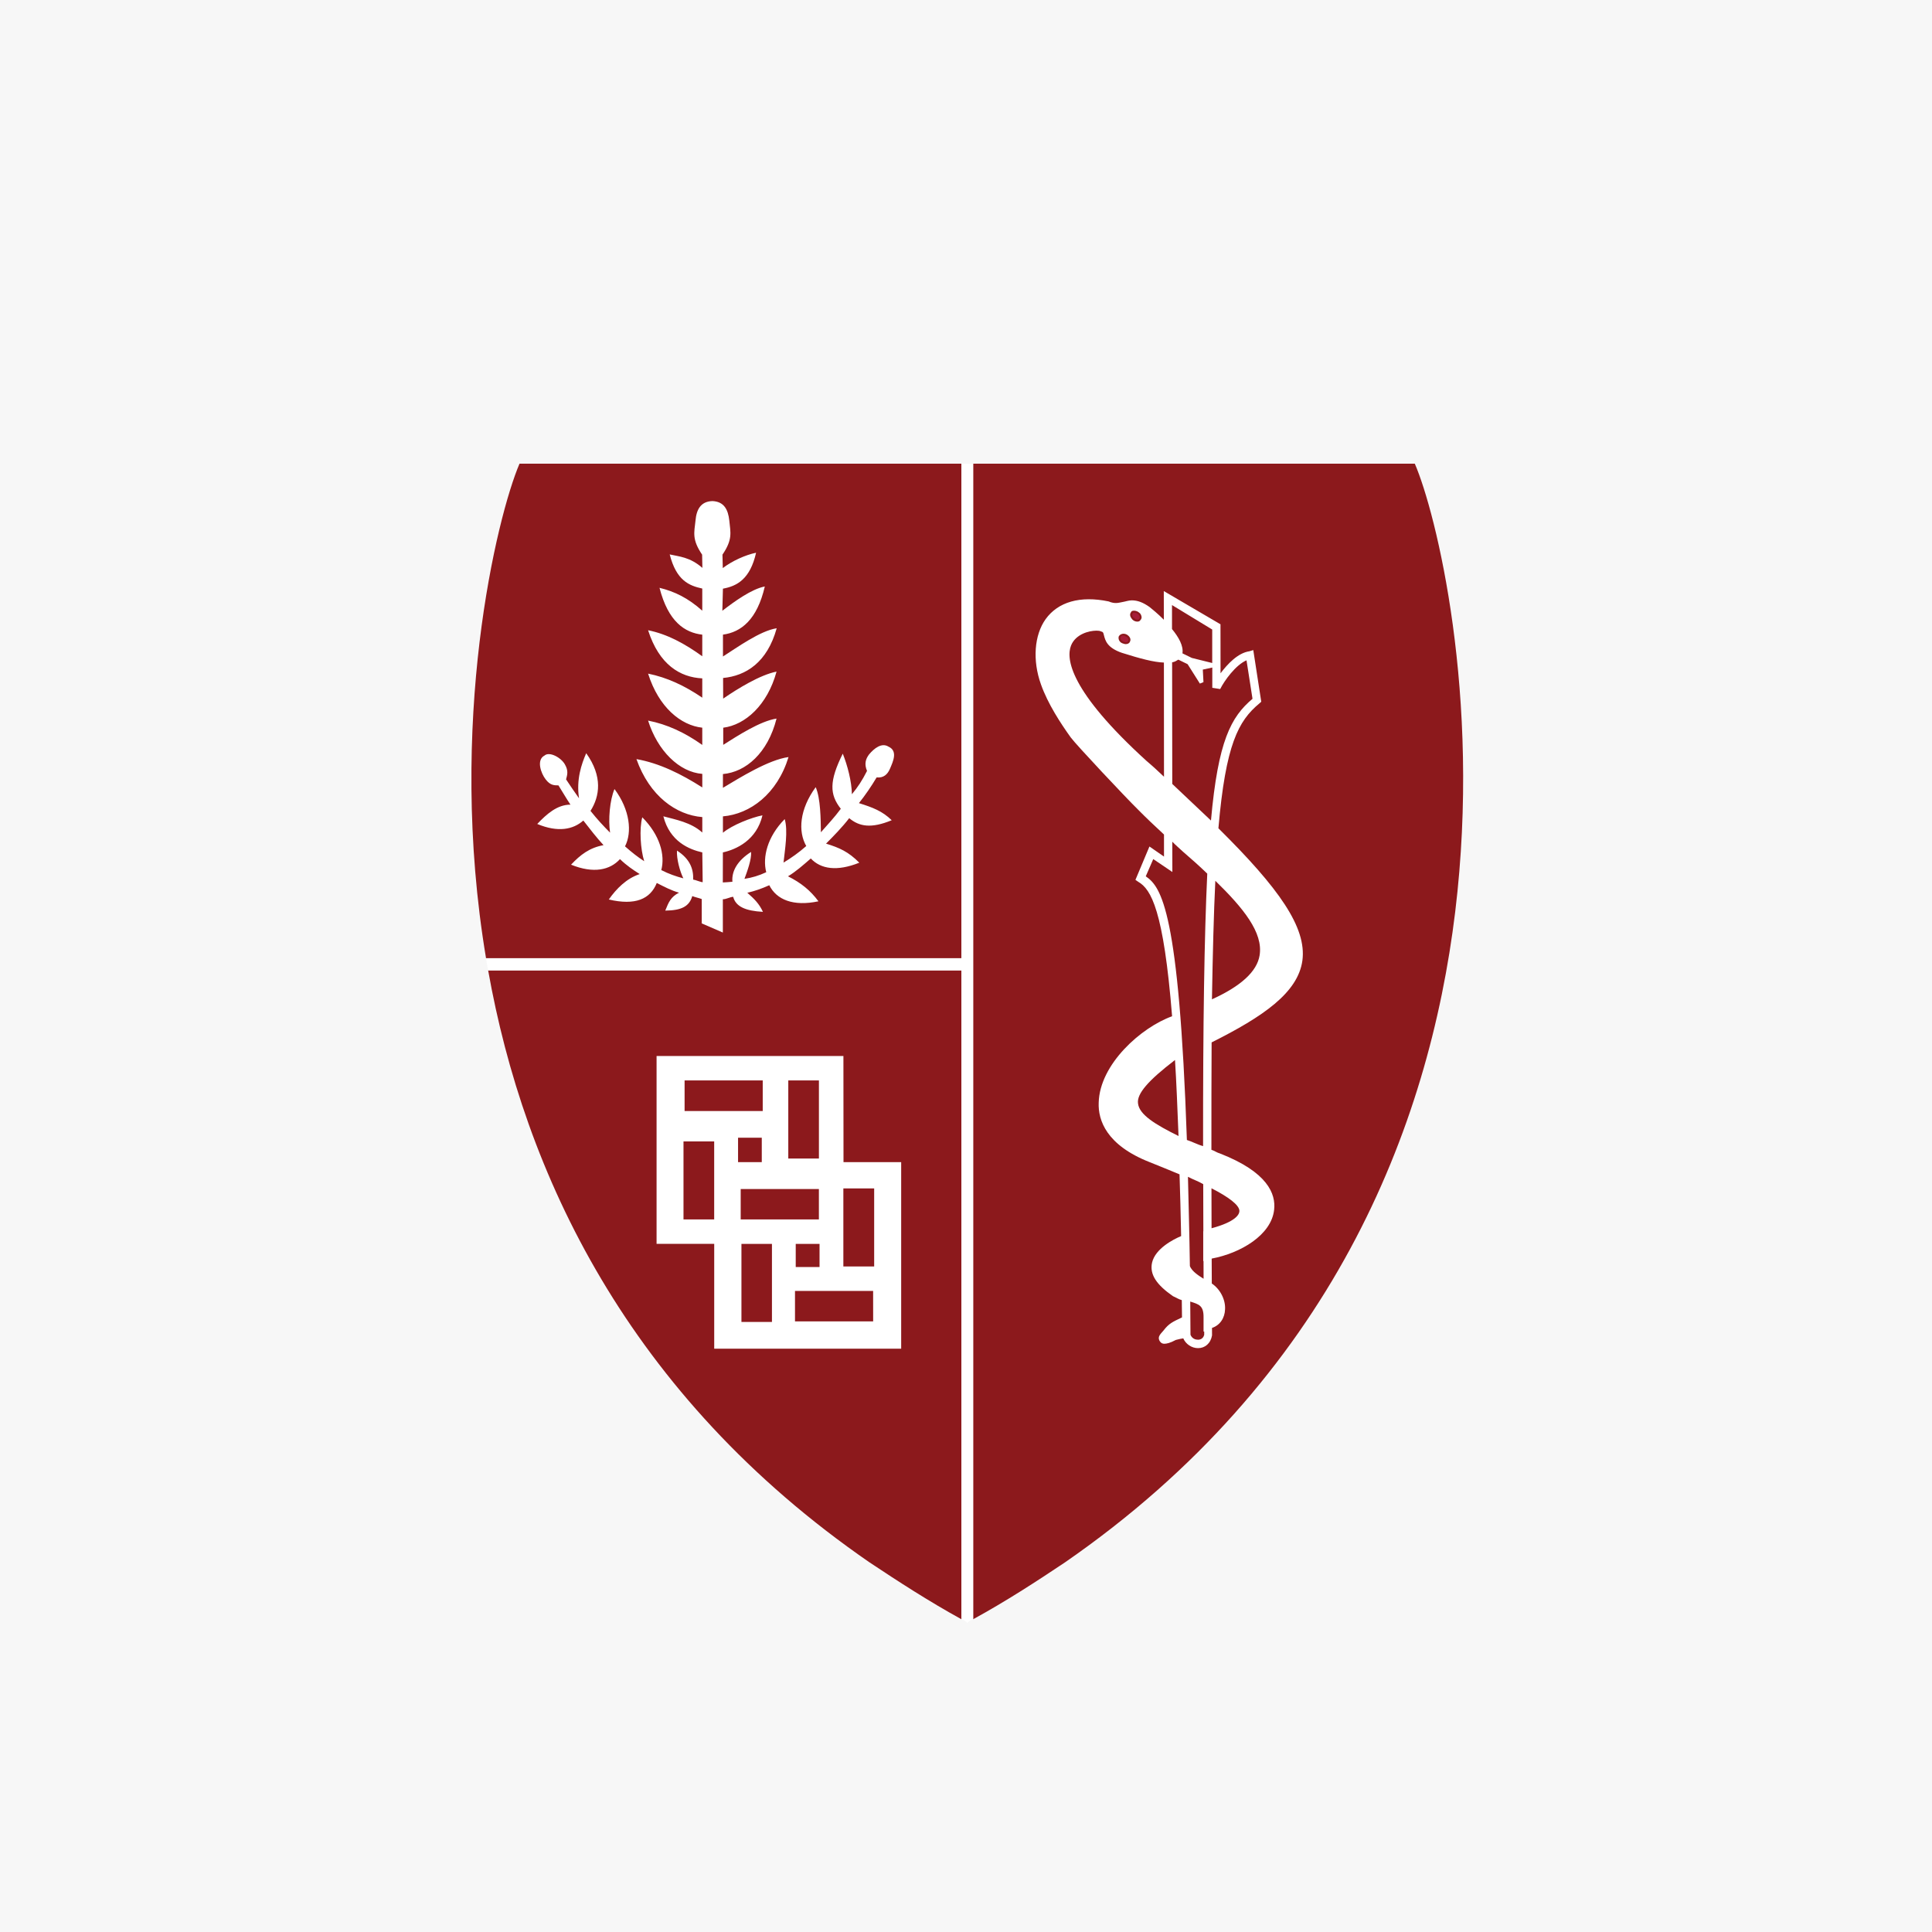<svg width="250" height="250" viewBox="0 0 250 250" fill="none" xmlns="http://www.w3.org/2000/svg">
<rect width="250" height="250" fill="#F7F7F7"/>
<path d="M62.893 123.995H124.405V60H67.225C64.324 66.772 57.782 93.471 62.893 123.995Z" fill="#8C191C"/>
<path d="M183.075 60H125.925V202.168V209.528C130.172 207.207 134.109 204.643 137.812 202.168C206.634 154.558 188.55 72.651 183.075 60Z" fill="#8C191C"/>
<path d="M112.511 202.168C116.236 204.643 120.177 207.203 124.406 209.528V202.168V125.568H63.166C67.812 151.657 81.142 180.52 112.511 202.168Z" fill="#8C191C"/>
<path d="M124.405 60V123.995H62.893C62.973 124.517 63.054 125.047 63.165 125.568H124.405V202.168V209.528C124.666 209.624 124.912 209.731 125.169 210C125.434 209.731 125.671 209.624 125.925 209.528V202.168V60H124.405Z" fill="white"/>
<path d="M93.486 71.772L93.528 73.51C94.729 72.59 96.456 71.807 97.837 71.523C97.066 74.93 95.382 75.84 93.547 76.173L93.471 79.032C95.002 77.854 97.246 76.219 98.966 75.889C97.972 80.198 95.888 81.806 93.551 82.121V84.949C95.405 83.771 98.359 81.626 100.504 81.296C99.276 85.728 96.517 87.451 93.567 87.731L93.578 90.401C95.42 89.131 98.359 87.32 100.485 86.906C99.307 91.242 96.433 93.805 93.586 94.165V96.383C95.435 95.217 98.359 93.306 100.485 92.984C99.353 97.454 96.513 99.902 93.547 100.163V101.943C95.792 100.597 99.468 98.31 102.035 97.964C100.566 102.749 97.074 105.332 93.547 105.638V107.757C94.752 106.747 97.273 105.773 98.662 105.504C97.914 108.7 95.301 109.917 93.54 110.301L93.532 114.188C93.954 114.18 94.33 114.13 94.775 114.099C94.649 112.737 95.428 111.352 97.189 110.239C97.266 111.206 96.686 112.764 96.333 113.723C97.289 113.577 98.206 113.309 99.15 112.864C98.651 110.907 99.295 108.275 101.54 105.991C101.989 107.488 101.563 109.971 101.387 111.621C102.365 111.033 103.386 110.312 104.33 109.476C103.244 107.584 103.459 104.725 105.55 101.859C106.183 103.275 106.202 106.038 106.225 107.695C107.077 106.724 107.983 105.765 108.8 104.656C107.338 102.799 107.288 101.08 109.053 97.523C109.656 99.019 110.208 101.107 110.235 102.776C111.014 101.832 111.555 101.011 112.192 99.756C111.82 98.866 112.004 98.221 112.453 97.627C113.132 96.813 114.095 96.073 114.962 96.61C116.209 97.17 115.565 98.528 115.166 99.465C114.855 100.201 114.337 100.692 113.435 100.597C112.779 101.709 111.896 102.995 111.144 103.923C112.929 104.484 114.168 104.948 115.388 106.137C112.737 107.231 111.198 106.966 109.886 105.869C109.038 106.985 107.791 108.267 106.889 109.165C108.639 109.706 109.778 110.212 111.194 111.632C108.305 112.795 106.202 112.457 104.917 111.087C103.946 111.931 102.964 112.802 101.966 113.393C103.662 114.245 104.875 115.231 105.907 116.628C102.641 117.319 100.481 116.421 99.545 114.548C98.566 114.989 97.657 115.308 96.702 115.523C97.619 116.332 98.233 116.931 98.724 117.994C96.49 117.867 95.213 117.334 94.871 116.045C94.449 116.075 93.981 116.367 93.536 116.363V120.672L90.804 119.487V116.336C90.52 116.221 89.849 116.072 89.58 115.953C89.196 117.28 88.202 117.81 86.084 117.833C86.522 116.755 86.783 116.068 87.865 115.511C86.905 115.25 85.946 114.744 84.987 114.257C84.139 116.352 82.201 117.196 78.778 116.394C79.772 114.986 81.061 113.677 82.777 113.105C81.902 112.545 81.085 112.004 80.225 111.168C78.951 112.572 76.825 113.079 73.894 111.889C75.091 110.615 76.292 109.687 78.099 109.364C77.194 108.39 76.35 107.285 75.482 106.176C74.17 107.342 72.202 107.745 69.519 106.621C70.732 105.347 72.106 104.115 73.817 104.123C73.291 103.34 72.808 102.492 72.263 101.629C71.695 101.621 71.208 101.629 70.613 100.857C69.984 100.052 69.389 98.321 70.456 97.769C71.097 97.201 72.612 98.033 73.103 98.924C73.583 99.76 73.399 100.274 73.249 100.854C73.79 101.686 74.381 102.527 74.926 103.298C74.554 100.857 75.245 98.877 75.855 97.465C78.015 100.485 77.6 103.045 76.411 104.929C77.297 106.038 78.065 106.866 78.944 107.745C78.69 106.064 78.905 103.528 79.515 102.101C81.534 104.806 81.806 107.711 80.877 109.518C81.718 110.266 82.531 110.907 83.36 111.44C82.88 109.921 82.708 107.239 83.111 105.757C85.378 108.04 86.092 110.619 85.57 112.587C86.51 113.071 87.481 113.412 88.425 113.658C87.972 112.749 87.535 111.118 87.6 110.066C89.304 111.164 89.749 112.465 89.695 113.819C89.96 113.838 90.658 114.153 90.927 114.153L90.877 110.301C89.196 109.921 86.668 108.904 85.839 105.631C87.412 106.057 89.43 106.41 90.877 107.73V105.731C87.485 105.458 84.055 103.014 82.355 98.229C85.313 98.747 88.145 100.151 90.877 101.893V100.14C87.895 99.917 85.091 97.151 83.863 93.245C86.314 93.724 88.605 94.783 90.873 96.395V94.162C88.103 93.862 85.244 91.541 83.863 87.167C86.314 87.662 88.605 88.732 90.873 90.279V87.781C88.007 87.642 85.29 86.016 83.863 81.553C86.314 82.044 88.605 83.28 90.873 84.922V82.125C88.621 81.864 86.468 80.467 85.34 76.062C87.305 76.542 89.039 77.386 90.873 79.024V76.158C89.15 75.782 87.523 75.118 86.66 71.742C87.842 72.018 89.261 72.06 90.888 73.484L90.854 71.772C89.53 69.808 89.822 68.956 89.998 67.363C90.121 65.955 90.654 64.888 92.181 64.839C93.701 64.9 94.219 65.955 94.372 67.363C94.534 68.956 94.817 69.808 93.486 71.772Z" fill="white"/>
<path d="M145.333 82.984C145.598 83.168 145.894 83.157 145.974 82.95C146.097 82.739 145.936 82.462 145.663 82.37C145.399 82.182 145.099 82.198 145.03 82.412C144.942 82.624 145.061 82.892 145.333 82.984Z" fill="#A61D38"/>
<path d="M146.737 79.949C146.971 80.183 147.259 80.214 147.37 80.11C147.543 79.922 147.478 79.638 147.255 79.477C147.006 79.266 146.726 79.235 146.599 79.343C146.449 79.523 146.495 79.815 146.737 79.949Z" fill="#A61D38"/>
<path d="M157.662 107.181C158.602 96.314 160.244 93.279 162.965 91.019L163.206 90.804L162.174 84.12L161.679 84.273C160.194 84.481 158.851 85.912 157.938 87.121L157.93 80.782L150.594 76.484L150.601 80.195C149.803 79.389 149.044 78.786 148.763 78.556C147.931 77.965 147.225 77.685 146.461 77.685C146.028 77.685 145.636 77.839 145.302 77.892C144.727 77.996 144.293 78.176 143.453 77.823C139.762 77.056 136.911 77.885 135.303 80.118C133.833 82.175 133.584 85.448 134.697 88.552C135.587 91.077 137.271 93.636 138.557 95.428C139.255 96.379 145.698 103.233 147.217 104.718C148.295 105.815 149.45 106.905 150.621 107.987V110.842L148.737 109.537L146.925 113.854L147.298 114.111C148.944 115.07 150.567 117.76 151.668 131.504C147.651 132.947 142.298 137.713 142.171 142.682C142.079 144.953 143.161 148.192 148.798 150.394C150.026 150.889 151.35 151.423 152.631 151.96C152.708 154.381 152.785 157.109 152.838 159.949C151.802 160.382 149.5 161.576 149.078 163.375C148.733 164.925 149.677 166.261 151.779 167.723C152.152 167.88 152.562 168.156 152.923 168.233C152.934 168.908 152.938 169.611 152.95 170.474C151.741 171.05 151.269 171.238 150.548 172.181C150.133 172.653 149.799 172.968 150.014 173.44C150.06 173.521 150.218 173.881 150.651 173.881C150.943 173.881 151.384 173.801 152.155 173.386C152.608 173.267 152.888 173.214 153.115 173.183C153.433 173.916 154.189 174.449 155.026 174.449C155.92 174.449 156.653 173.851 156.837 172.799C156.837 172.4 156.837 172.216 156.833 171.832C157.869 171.495 158.491 170.535 158.521 169.419C158.594 168.199 157.911 166.825 156.806 166.084C156.802 164.998 156.798 163.932 156.791 162.861C160.532 162.163 164.522 159.811 164.872 156.538C165.106 154.5 164.043 151.672 157.869 149.262C157.474 149.159 157.105 148.879 156.756 148.783C156.752 143.718 156.76 139.152 156.783 134.885C163.444 131.55 167.949 128.465 168.528 124.302C169.104 120.024 165.512 114.943 157.662 107.181ZM146.415 79.116C146.58 78.971 147.075 78.978 147.409 79.278C147.589 79.385 147.701 79.631 147.724 79.857C147.731 79.987 147.662 80.16 147.574 80.233C147.486 80.394 147.317 80.436 147.175 80.436C146.956 80.436 146.726 80.363 146.53 80.168C146.381 79.972 146.239 79.807 146.235 79.569C146.235 79.374 146.308 79.278 146.415 79.116ZM144.781 82.328C144.961 82.029 145.391 81.891 145.817 82.117C146.193 82.351 146.388 82.708 146.219 83.023C146.135 83.249 145.916 83.349 145.659 83.349C145.536 83.349 145.356 83.287 145.222 83.237C144.992 83.157 144.807 82.93 144.754 82.7C144.727 82.6 144.731 82.412 144.781 82.328ZM148.395 98.494C138.357 89.369 137.939 85.21 138.587 83.544C139.171 82.063 140.909 81.607 141.884 81.607C142.129 81.607 142.302 81.63 142.432 81.691C142.751 81.783 142.758 81.825 142.847 82.194C143.023 82.888 143.257 83.817 145.176 84.477C147.555 85.229 149.312 85.693 150.609 85.735L150.621 100.512C149.846 99.779 149.193 99.161 148.395 98.494ZM160.378 156.718C160.367 157.19 159.814 158.118 156.775 158.936C156.771 157.182 156.768 155.452 156.764 153.763C158.893 154.849 160.405 155.931 160.378 156.718ZM156.86 81.461V85.793L154.224 85.137L153.007 84.542C153.161 83.59 152.524 82.451 151.657 81.4V78.295L156.86 81.461ZM147.259 142.785C147.083 141.535 148.568 139.827 152.044 137.164C152.228 140 152.351 143.273 152.501 146.999C149.469 145.498 147.424 144.24 147.259 142.785ZM153.721 152.278C154.427 152.654 155.079 152.854 155.697 153.23C155.701 155.103 155.705 157.186 155.712 159.323L155.697 159.331V163.183L155.735 163.176C155.735 163.889 155.739 164.576 155.743 165.47C155.225 165.14 154.231 164.549 153.97 163.82C153.909 159.565 153.802 155.908 153.721 152.278ZM155.029 173.359C154.703 173.359 154.277 173.24 154.055 172.738L154.047 172.642C154.036 171.149 154.028 169.868 154.016 168.421C155.129 168.774 155.758 168.924 155.739 170.466V172.308L155.824 172.3C155.824 172.381 155.824 172.646 155.824 172.726C155.666 173.333 155.152 173.359 155.029 173.359ZM155.678 148.307C154.941 148.104 154.247 147.716 153.583 147.513C152.562 117.959 150.287 114.771 148.261 113.397L149.232 111.164L151.703 112.837L151.695 108.915C152.129 109.372 152.593 109.744 153.061 110.193C154.143 111.125 155.183 112.046 156.219 113.048C155.839 121.167 155.663 132.398 155.678 148.307ZM156.699 106.176C155.152 104.725 153.472 103.114 151.691 101.441L151.672 85.705C152.017 85.659 152.271 85.475 152.474 85.356L153.679 85.946L155.264 88.456L155.728 88.268L155.643 86.645L156.871 86.38V89.001L157.892 89.162C158.441 88.064 159.891 86.05 161.299 85.444L162.074 90.424C159.304 92.761 157.619 95.831 156.699 106.176ZM156.825 129.313C156.933 123.212 157.059 118.186 157.263 113.973C160.854 117.48 163.483 120.665 162.991 123.631C162.654 125.699 160.601 127.598 156.825 129.313Z" fill="white"/>
<path d="M109.149 150.383L109.138 136.646H84.96V160.954H92.419V174.518H116.612V150.379L109.149 150.383ZM102.004 139.808H105.968V149.911H102.004V139.808ZM106.049 160.958V163.955H102.967V160.958H106.049ZM88.586 139.808H98.697V143.764H88.586V139.808ZM92.415 157.796H88.444V147.701H92.415V157.796ZM95.504 147.221H98.574V150.383H95.504V147.221ZM95.846 153.859H105.964V157.792H95.846V153.859ZM99.89 171.061H95.942V160.958H99.89V171.061ZM112.986 170.984H102.872V167.044H112.982L112.986 170.984ZM113.124 163.882H109.13V153.779H113.117V163.882H113.124Z" fill="white"/>
</svg>
